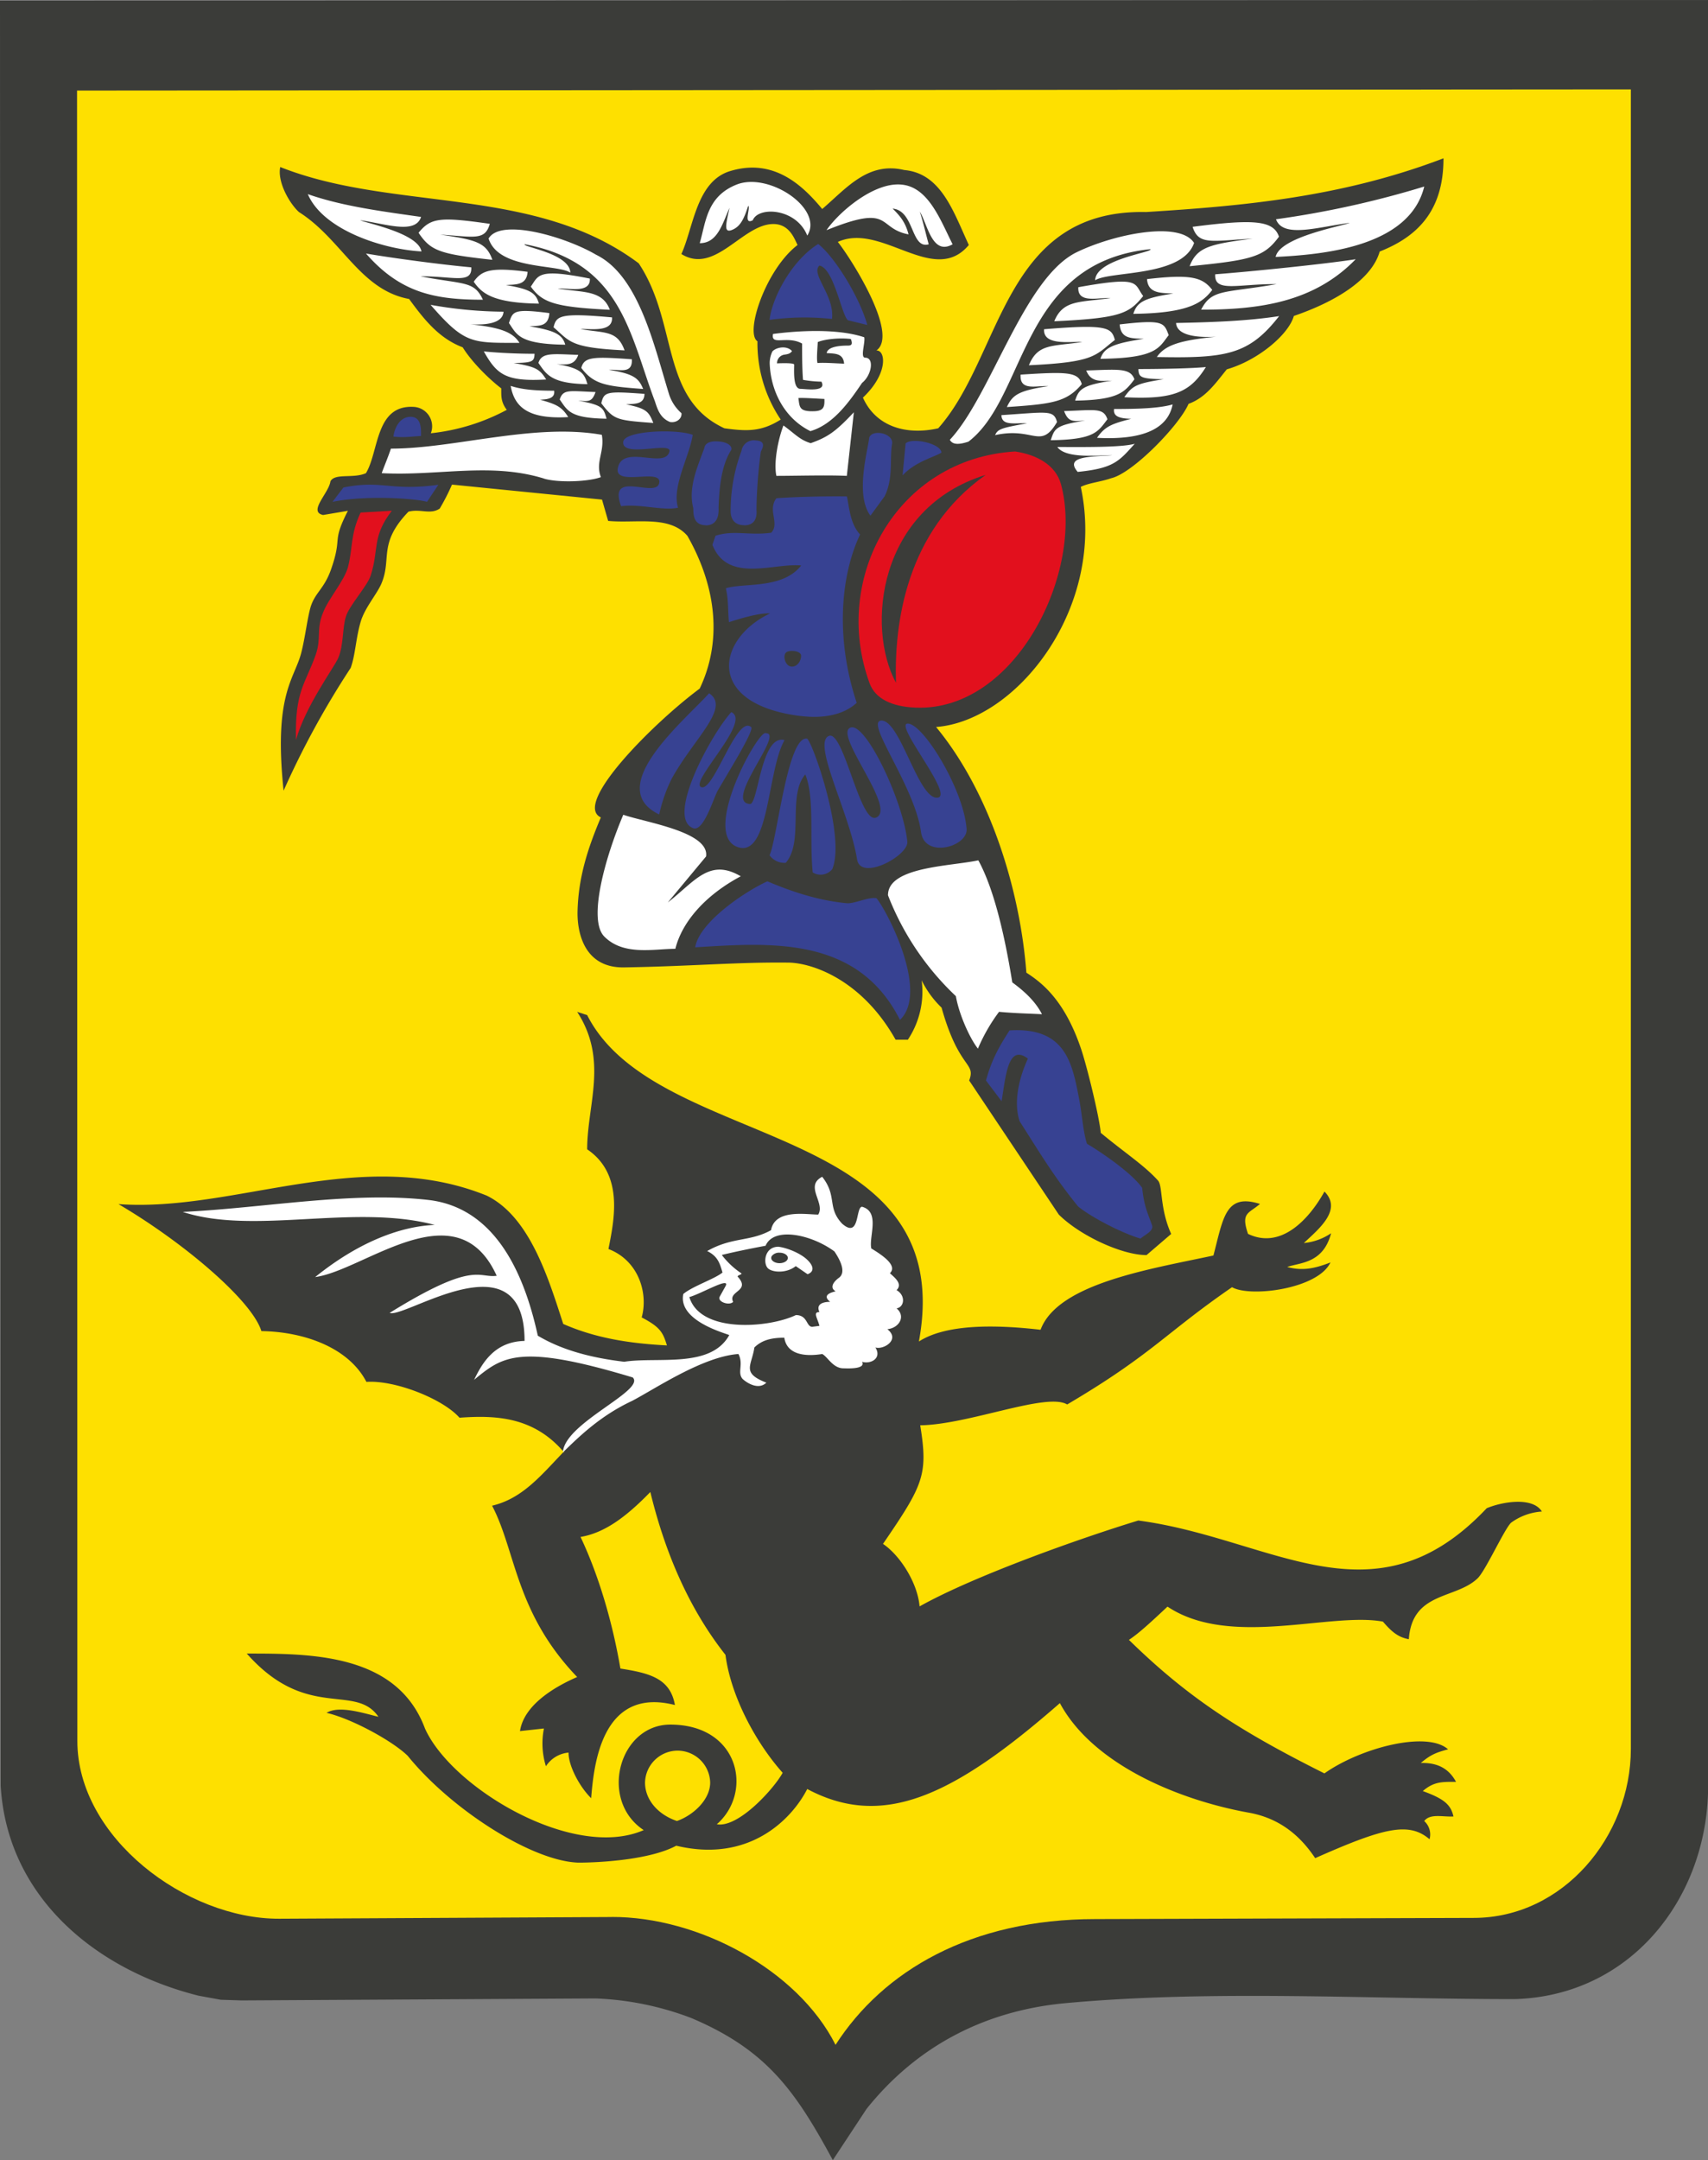 <?xml version="1.0" encoding="UTF-8"?> <svg xmlns="http://www.w3.org/2000/svg" id="Слой_1" data-name="Слой 1" viewBox="0 0 557.08 704.19"><rect x="0" y="0" width="557.08" height="704.19" fill="#808080" stroke="none"/> <defs> <style>.cls-1{fill:#3b3c39;}.cls-1,.cls-2,.cls-3,.cls-4,.cls-5{fill-rule:evenodd;}.cls-2{fill:#fee000;}.cls-3{fill:#374292;}.cls-4{fill:#e2101d;}.cls-5{fill:#fff;}</style> </defs> <title>арх</title> <path class="cls-1" d="M91.81,695.6C57.5,687,29.24,662.87,27.22,627.07L27,45.22,584.08,45V629.7c-1.12,34.93-25.57,65.9-63,67-48.22,0-98.46-3.08-146.45,1.31-26.46,2.42-48.66,14.06-65,34.49l-11,16.69c-12.34-22.84-21.76-36-46.2-46.34a98,98,0,0,0-31.18-6.37l-115.49.65L99,696.91l-7.18-1.31Z" transform="translate(-27 -45)"></path> <path class="cls-2" d="M226.49,669.94l-108.41.56c-30.36.1-65.85-26.49-65.85-57.93l-.1-538.05,506.79-.38v541c0,28.5-22.11,55.09-51.3,55.09l-123.35.38c-40.63,0-69.24,16.9-84.75,41-12.42-24.6-44.9-41.79-73-41.69Z" transform="translate(-27 -45)"></path> <path class="cls-1" d="M400.9,454.15c-7.89,0-21.56-6.26-28.56-13.2L343.1,397.24c2.29-6.07-3.3-3.42-9-23.76a31.41,31.41,0,0,1-6.49-8.9,28.31,28.31,0,0,1-4.5,19.36h-4c-11-19.56-27.16-25-34.84-25.13-17-.2-31.15,1.17-53.72,1.56-13.57.2-15.37-12.32-15.17-18.48.3-10.95,3.29-20.24,7.59-30.41-9.29-4.4,17.27-30.9,32.24-42,7-14.67,6-32.18-4-49.78-5.89-6.84-16.87-4-25.86-4.89l-2-6.94-48.93-4.89a70.43,70.43,0,0,1-4,7.82c-3.1,2.06-6.19,0-10.19,1-9.88,10.27-5.49,15.16-8.68,23.08-1.3,3.42-5.29,7.82-6.79,12.42-1.7,5.47-1.8,11.14-3.39,15.45a281.67,281.67,0,0,0-21.87,40c-3.29-31.19,3.39-36.18,5.69-44.69,1.3-4.88,2.1-11.93,3.2-15.45,1.5-4.49,4.29-5.67,6.49-11.73,4-11.25.1-8.61,5.59-19.36l-8.09,1.37c-5-1.08,1.9-7.14,2.4-11,1.49-2.74,7.48-.79,11.58-2.64,4.29-7.14,3-22.3,15.57-21.61a6.35,6.35,0,0,1,5.6,8.6,67.26,67.26,0,0,0,24.76-7.63c-1.9-2.54-1.8-4.3-1.8-7-4.19-3.22-9.69-8.7-12.58-13.39-7.79-2.94-12.68-9.19-17.47-15.75-16-2.93-22-19.55-35.95-28.35-3.09-2.84-7.08-9.78-6.09-14.67,36.94,14.67,82.87,5.87,116.92,31.39,13,19.55,6.88,44,27.95,53.78,7.29,1,12,1.18,18.37-2.84a44.54,44.54,0,0,1-7.59-25.52c-4.19-2.74,2.7-23.47,13.08-31.39-1-1.95-2.59-6.84-7.89-6.84-10.08,0-19,16.62-30,9.78,4-8.8,4.89-23.86,16.08-27.09,14.08-4.2,23.46,4.69,29.85,12.42,7.89-6.75,14.88-15.55,26.76-12.71,12.08,1.07,16.07,13.69,21.06,24.44-11.38,13.6-28.45-7.53-42.73-1,4.29,5.37,20.07,30.11,12.58,35.39,3-.19,4,7.44-4.39,15.36,4.29,9.58,14.28,12.32,24.56,10,21-23.57,21-71.48,67.79-70.5,32.05-2,63.9-4.89,97-17.51C497.85,114,489,122.27,477,127c-2.7,9.49-15.18,16.62-28,21-1.69,6.06-11.68,14.47-21.86,17.4-3.6,4.4-6.79,9.19-12.48,11.25-3,7-18.27,22.68-25.26,24.25-3.29,1.17-7.49,1.56-9.89,2.83C387.92,243,358.67,280,332.31,282c17.87,21.61,27.46,53.69,29.45,80.08,4.59,3,12.18,8.41,17.67,24.36,2,5.66,6.2,23,6.59,27.86,7.89,6.56,14.18,10.56,18.67,15.55,1.6,1.76.51,9,4.3,17.41l-8.09,6.94Z" transform="translate(-27 -45)"></path> <path class="cls-3" d="M399,448.77c-5.49-1.56-15.67-6.65-20.36-10.46-7.79-9.58-12.38-17.31-19.07-27.77-2-6-.4-13.69,2.69-20.44-6.49-4.89-7.18,5.48-8.58,13.89l-5.1-6.75c1.8-6.46,3.9-10.46,7.69-16.33,18.37-1.17,20.47,10.85,22.67,22.2,1,5.08,1.29,10.75,2.59,14.76,4.69,2.74,14.68,9.59,18,14.37.6,5.87,1.8,8.22,3.2,12.13.7,2-2.4,3.13-3.7,4.4ZM277.3,332.31c8.28,3.52,16.77,6.26,25.86,7.14,2.59.2,6.89-2.06,9.68-1.66,3.2,3.61,17.37,30.5,7.69,39.69-13.88-27.57-42.53-25.12-66.79-23.66,1.39-8.41,16.77-18.48,23.56-21.51Zm50.09-16.12c-2.09-15.16-18.77-36.48-12.78-36.28s11.72,24.74,17.77,25.13c6.89.45-14.14-24.23-9.28-24.15,5.09.08,18.27,21.61,19.17,34.42.33,5.7-13.72,9.71-14.88.88Zm-20.84,9c-2.49-15.35-14.79-38.07-9.18-40.29,4.78-1.88,10.07,28.6,15.31,26.65,7.19-2.69-14.11-27.4-8.23-29.38,5-1.69,17.28,24.35,18.48,37.25.36,4.56-15.19,12.94-16.38,5.77Zm-16.37-39.41c1.49.2,12.78,31.69,8.28,42.54a4.88,4.88,0,0,1-6.39,1.08c-1.09-11.05.69-24.3-2.41-31.93-5.89,6.75-.38,21.86-6.37,28.8A5.91,5.91,0,0,1,278,323.8c2.49-5.28,5.89-39,12.18-38Zm-7.29.49c-5.69,9.88-4.89,38.24-15.18,34.91-12.38-4.11,6.89-38.82,9.09-37.15,6.19-.2-14,22.49-5.19,23.07,2.69.2,3.59-22.88,11.28-20.83ZM253.14,315c-9.19-3.32,6-30.9,12.38-37.84,6.79,2.94-13.88,22.88-9.79,24.44s11.58-23.76,16.28-19.55c1,1-6.69,13.49-10.89,20.63-1.39,2.45-4.59,13.49-8,12.32ZM242,310.51c-18.37-8.81,8.39-30.71,16.28-39.51,7.13,4.71-4.93,14.63-12.28,28a50.49,50.49,0,0,0-4,11.54Zm46.13-32.08c-31.25-3.91-27.46-25.13-10-33.44-3.4-.3-10.39,1.86-13.38,2.84-.4-4.41-.1-7.05-1-11.05,5.69-1.86,18.47.38,24.56-7.44-9-.87-24,5.87-28.95-6.74l1-2.94c5.88-1.95,11.08,0,18.17-1,2.89-3-1.3-7.33,1.7-11.24,5.08-.39,14.67-.69,23-.59.79,3.62,1,8.81,4.29,12.42-6,12.62-8.39,32.86-1.1,54.86-3,2.83-8.79,5.47-18.27,4.3Zm34.24-88.89c2.1-2,11.49,0,11.69,3-2,1.37-8.39,2.83-12.68,7.43l1-10.47Zm-11.47,23.57c-5.1-6.84-.8-21.41-.4-25.42.89-2.84,7.78-1.57,7.48,1.86-.9,4.89.5,11.43-2.49,17.3l-4.59,6.26Zm-41.11,3.11c-4.69,0-4.49-4.21-4.49-4.79A56,56,0,0,1,268.84,192a4.06,4.06,0,0,1,4.59-3.43c4.2.2,1.7,3.33,1.7,3.82a156.17,156.17,0,0,0-1.4,18.67c0,.59.7,5.19-4,5.19Zm-12.61,0c-4.69,0-3.89-4.89-4.09-5.67-1.7-6.75,1.49-13.5,3.69-19.66,0,0,.1-2.24,4.29-2s4.8,2.15,4.4,2.84c-3.6,5.67-3.9,14-4.1,18.67,0,.79.5,5.87-4.19,5.87ZM229.57,210c-4.39-12,11-2.64,12.38-7.33,1.5-5.38-14.37,1.07-13.47-4.89,1.39-8.31,15.57.39,16.87-5.67.6-3.23-15.48,2.24-15.08-3,.2-3.82,17.68-4.31,22.67-2.35-1.1,7.14-6.89,16.92-4.79,23.76-5,1.08-12.59-1.37-18.58-.49Zm74.29-60.52c-2.1,0-4.6-16.92-9.59-17.9-3,2.74,5,9.68,4.09,17.4a83.66,83.66,0,0,0-20.36.3c.8-7.14,7.18-19.36,15.87-24.74,5.59,4.4,13.68,17.79,16,26.4l-6-1.46ZM166.27,208.61c-2.89-1-19.56-2.34-30.84,0l3.59-4.69c12.68-2.54,15.18,1.27,30.95-.88l-3.7,5.57Zm-10.94-21.28c.2-2.16,1.7-6.36,5.49-6.45s3.5,4.3,3.5,6.25c-3.5.2-5.59.59-9,.2Z" transform="translate(-27 -45)"></path> <path class="cls-4" d="M325.82,275.69c-8.09-.29-13.38-3-15.18-7.92-12.58-34.12,8.79-73.24,47.43-75.59,6.89,1,13.28,4.31,15,10.76,7.58,28.16-14.48,73.83-47.23,72.75ZM123.54,286.16c-.4-15.94,3-18,6.49-27.87,1.8-5.38.1-8.12,2.3-13.5,1.8-4.69,7-10.46,8.19-15,1.6-6.26.69-10.37,4.09-17.7l10.18-.59c-6.58,8.6-4.09,12.42-6.89,21.12-1,3.32-7.09,9.88-8.08,13.4-1.2,3.81-.7,9.29-2.5,13.49-1.49,3.33-10.68,15.65-13.78,26.7Z" transform="translate(-27 -45)"></path> <path class="cls-1" d="M319.23,267.58c-9.78-18-5.89-56.91,29.25-67.77-26,18.39-29.85,48.5-29.25,67.77Z" transform="translate(-27 -45)"></path> <path class="cls-1" d="M285.09,262.3c-2-.2-2.8-3.42-1.8-4.5s4.89-.69,5,.88-1.2,3.81-3.19,3.62Z" transform="translate(-27 -45)"></path> <path class="cls-5" d="M397.12,189.66c-4.35,1.27-17.52,1.06-25.26,1.06,2.9,4.06,14.27,2.57,18,2.67-6.89.54-15.84.22-11.36,5.45,11.73-1.18,13.42-3.42,18.61-9.18Zm12.35-12.82c-4.35,1.28-11.36,1.49-19.1,1.49-.36,2.46,1.82,3.1,5.57,3.2-6.17,1.61-8.47,2.35-11.13,6.2,16.2.85,23.22-3.63,24.66-10.89Zm-21.27,4.84c-1.32-3.85-4-3-14.14-2.67,1.45,3.74,2.9,3.31,6.89,3.1-9.79,1.49-10,2.66-11.24,6.4,14.38-.21,15.35-2.77,18.49-6.83Zm-16.44.9c-1.09-4.06-3.15-3.21-18.14-2.25.12,3.63,4.36,2.46,8.35,2.67-8.23,1.5-9.55,1.82-10.4,3.85,12.69-2.78,14.75,4.91,20.19-4.27Zm8.07-12.35c-1.09-4.06-5-4.06-19.95-3.1-.36,5.45,5.08,3.53,9.07,3.74-9.79,1.5-11.73,2.88-13.54,6.83,14.75-1,19.46-1.6,24.42-7.47ZM397,168.66c-1.33-3.84-5.56-3.2-15.71-2.88,1.44,3.74,4.47,3.52,8.46,3.31-9.8,1.49-10.88,2.78-12.09,6.51,14.38-.21,16.2-2.88,19.34-6.94Zm23.3-4c-4.35.43-14.27.65-22,.65.13,2.66.61,3.2,8.22,3.31-8.58,1.38-10.15,2-12.81,5.87,16.2.85,21.52-1.71,26.6-9.83Zm23.9-16.61c-10.28,1.6-21.76,2-33.61,2.24.13,2.67,3.15,5,13.06,4.49-12,1.17-16.68,2.77-19.34,6.61,22.48.43,30-.64,39.89-13.34Zm-36,6.23c-1.58-4-1.45-5.23-16-3.52.36,4.8,3.87,4.49,7.86,4.7-9.8,1.49-12.94,2.77-14.15,6.51,18.38-.21,19.1-3.63,22.25-7.69Zm-17.57,1.57c-1.09-4.06-2.42-5.23-23.09-3.52-.36,5.44,8.47,3.95,12.46,4.16-9.8,1.49-14.51.43-17.41,7.58,21.76-1,21.51-3.2,28-8.22Zm9.24-14.34c-3.14-4.06-.49-6.62-21.16-2.88-.36,5.44,6.53,3.31,10.52,3.52-9.79,1.5-15.47.43-18.37,7.58,21.75-1,24.41-2.56,29-8.22Zm22.52-2c-3.15-4.06-6.77-5.23-21.28-3.52.36,4.8,4.59,4.48,8.58,4.7-9.79,1.49-11.84,2.88-13.05,6.62,18.37-.22,22.6-3.74,25.75-7.8Zm46.78-10c-10.28,1.6-34,4-45.82,4.91-.36,6.08,7.38,3.09,20.07,3.2-17.16,3-21.15,1.49-24.66,8.33,18.86,0,36.75-2.35,50.41-16.44Zm-26.11-.75c15-.75,43.64-3.1,48.47-22.95a311.51,311.51,0,0,1-48.35,10.67c2.29,6.3,13.9,2.46,24.06,1.17-2.54,1.07-22.85,4.6-24.18,11.11Zm1.08-6.62c-1.81-5.34-8.34-5.76-28.16-3.2,1.93,6.08,6.17,4.59,19.58,3.84-13.78,1.81-18.13,2.67-20.55,9,20.55-2,24.3-3.1,29.13-9.61ZM342.84,189c19.22-14.62,16.67-58.39,59.35-62.77,1.21,1-17.77,3.2-18,10.14,4.83-3.1,28.41-1,32.27-12.17-4.71-7.37-26.47-2.78-38.44,3.1-17.17,8.54-27.8,46.76-41.22,61.07,1,1.92,3.63,1.39,6,.63ZM316.63,336.81c0-9.29,20.47-9.39,29.46-11.35,5.69,10.37,9.08,27.48,11.08,39.8,4.3,3.13,7.69,6.46,9.68,10.37-3.89-.2-8.88-.3-14-.78a56.87,56.87,0,0,0-6.89,12c-2.7-3.42-6.19-11.24-7.19-17.11a89.92,89.92,0,0,1-22.17-32.95Zm-48-6.16c-11.58,6.16-19.17,14.86-21.36,23.66-7,0-16.88,2.35-23.17-4-5.39-5.38.2-25.62,6.19-39.7,7.39,2.54,28.16,5.57,27,13.59l-12.48,15c8.89-6.94,13.58-14.57,23.86-8.5ZM318.13,113c2.5,2.45,4.19,4.5,5.2,8.41-10.49-2-5-10.17-26.76-1.37,4-5.87,15.47-15.74,24.46-14.86,8.78.78,12.68,11.54,16.67,19.46-6.59,3.71-8.08-6.16-10.68-10.66,1.5,5,1.9,7.14,2.89,10.66-5.89,1.66-4.59-11-11.78-11.64Zm-62.9,11.24c2-6.74,2.2-15.15,12-19.06,10.59-4.21,28.56,7.92,23.07,16.62-3.6-9-16-9.58-17.77-5-3.3,1.67-.6-4.2-1.5-4.69-1.4,4.4-2.6,6.55-4.8,7.63-3.39,1.66-2.49-1.47-1.29-7-2.4,5.47-4,11.54-9.69,11.53Zm25,75.89c-.9-4,.4-11.44,2.3-16.43,3.89,2.83,5.29,4.69,8.89,5.77,5.69-2,8.28-3.92,14.07-10.07l-2.29,20.73c-6.39-.3-16.68,0-23,0Zm11.09-14.58c-8.69-4.3-13-13.39-13.28-22.19a9,9,0,0,1,.89-3.81c1.3-1.37,4.7-2,6.39-.1-.59.88-1.39,1-2.49,1.17a2.81,2.81,0,0,0-2.4,2.84s5.59-.29,5.59.39c0,2.15-.4,8,2.1,7.92,1.5,0,8.69,1.17,6.79-2.35a37.43,37.43,0,0,1-6-.59c-.3-3.81-.3-8.89-.3-11.83-4.89-2.74-10.28.88-9.48-3.13,8.08-1.07,21-1.85,29.75,1.08.4,1.76-1.4,6.65.3,6.65,3.09,0,2.09,5.77-1,8.21-4.29,6.36-9.48,13.59-16.87,15.74Zm11-22c-3.1-.1-6.49-.39-8.69-.2-.3-1.18-.1-3.72.1-6.84,2.1-.89,6.79-1.47,10.78-1,.4,1.07.7,2.15-.89,2.15-3.9,0-6.69.68-7,2.44,2.69.2,5.39,0,5.69,3.43Zm-10.73,15.52c-4-.1-3.79-1.57-4.19-4.31,1.9-.09,4.49.1,8.49.3.1,2.83-.3,4.11-4.3,4ZM204.41,201c-17.47-5.37-34.34-.77-52.91-1.75.7-2,2-5,3-8,20.86,0,46.72-8.41,68.79-4.5,1,5.57-2.2,8.9-.3,13.79-4.2,1.56-14.08,1.86-18.58.48Zm-10.85-30.2c3.59,1.18,7.79,1.57,14.18,1.57.3,2.24-1.5,2.83-4.59,2.93,5.09,1.46,7,2.15,9.18,5.67-13.38.78-17.57-3.52-18.77-10.17Zm16,4.44c1.1-3.52,3.3-2.73,11.68-2.44-1.19,3.42-2.39,3-5.69,2.83,8.09,1.38,8.29,2.45,9.29,5.87-11.88-.19-12.68-2.54-15.28-6.26Zm13.57,1.16c.9-3.72,1.7-3.91,14.08-3-.1,3.32-2.7,3.22-6,3.42,6.79,1.37,7.39,2.44,8.88,6.06-12.18-.88-12.87-1.08-17-6.45Zm-6.53-11.45c.9-3.71,4.1-3.71,16.48-2.83.29,5-4.2,3.22-7.49,3.42,8.08,1.37,9.68,2.64,11.18,6.26-12.18-.88-16.07-1.47-20.17-6.85Zm-14-1.62c1.1-3.52,4.59-2.93,13-2.64-1.2,3.42-3.69,3.23-7,3,8.09,1.37,9,3.13,10,6.55-11.88-.19-13.38-3.22-16-6.94Zm-17.82-3.78c3.59.39,10.18.78,16.57.78-.1,2.45-.5,2.94-6.79,3,7.09,1.27,8.39,1.86,10.58,5.38-13.38.78-16.17-1.76-20.36-9.19Zm-17.42-15.19a139.06,139.06,0,0,0,23.86,2.25c-.1,2.44-2.6,4.59-10.79,4.1,9.89,1.08,13.78,2.55,16,6.06-15.57,0-17.77.49-29-12.41ZM193,150.29c1.3-3.71,1.2-4.78,13.18-3.22-.3,4.4-3.2,4.11-6.49,4.3,8.09,1.37,10.68,2.54,11.68,6-15.18-.2-15.78-3.33-18.37-7.05Zm14.55,1.41c.89-3.72,2-4.8,19.07-3.23.3,5-7,3.62-10.29,3.81,8.09,1.37,12,.39,14.38,6.94-18-.88-17.77-2.93-23.16-7.52Zm-7.44-13.24c2.6-3.72,2.2-6.06,19.27-2.64.3,5-7.19,3-10.48,3.23,8.08,1.36,14.58.39,17,6.94-18-.88-22-2.35-25.76-7.53Zm-18.6-1.62c2.6-3.72,5.59-4.79,17.57-3.23-.3,4.4-3.79,4.11-7.09,4.31,8.09,1.36,9.79,2.63,10.79,6.06-15.18-.2-18.67-3.43-21.27-7.14Zm-35.14-9.19c8.48,1.46,24.56,3.62,34.34,4.5.3,5.57-6.09,2.83-16.57,2.93,14.18,2.74,17.47,1.37,20.37,7.63-15.58,0-26.86-2.16-38.14-15.06Zm99,54.85c-3.2-1.36-4-4.4-4.79-6.74-8.19-21.61-10.79-45.18-42.44-51.14-1,.88,14.68,2.93,14.88,9.28-4-2.83-23.46-.87-26.66-11.14,3.9-6.75,25.06-.59,35.05,5.28,14,6.85,18.87,29.53,23.86,45.66a13.85,13.85,0,0,0,4,6c.2,1.86-1.8,3.32-3.89,2.83Zm-81.87-61.6c4-4.89,6.89-5.28,23.26-2.93-1.59,5.57-5.09,4.2-16.17,3.52,11.38,1.66,15,2.44,17,8.21-17-1.86-20.07-2.83-24.06-8.8Zm.9,6.06c-12.38-.68-32-6.94-37-18.67,11.38,4,24.66,5.67,36.94,7.43-1.9,5.77-11.48,2.25-19.87,1.07,2.1,1,18.87,4.21,20,10.17Z" transform="translate(-27 -45)"></path> <path class="cls-1" d="M210.91,518.22c-7.37,7.65-13.44,15.29-23.41,17.63,7.8,14.86,7.58,34.83,27.75,55.85-6.93,3-17.35,8.92-18.65,17.63l7.81-.85a24.9,24.9,0,0,0,.65,12.31,9.81,9.81,0,0,1,7.37-4.45c0,4.45,3.69,11.25,7.38,14.86.86-10.41,3.25-36.53,27.32-30.37-1.52-8.7-8.24-10.4-17.78-11.89-2.61-15.29-7.16-30.58-13-42.9,7.58-1.28,14.52-6.16,22.76-14.65,5.21,21.45,13.45,39.07,24.51,53.09,1.73,13.38,9.76,28.46,18.65,38.44-2.61,4.88-14.32,18.05-21.47,16.78,11.93-10.41,7.37-32.49-15.18-32.49-16.7,0-23.42,24.63-8.67,34.4-23,10-62.67-13.81-71.34-33.13-9.11-24.43-37.08-24.43-58.12-24.43,19.52,22.09,35.35,9.56,42.94,20.61-4.56-1.07-12.8-3.83-16.92-1.28,8.24,1.91,21.47,9.14,26.46,14,14.09,17.41,40.55,34.4,55.73,34.83,6.5,0,23.2-.85,31.87-5.52,23.86,5.73,37.73-8.71,42.72-18.48,24.72,13.17,47.7,2.33,82.4-28,10.63,19.75,38.16,31.43,61.37,35.67,11.27,1.92,17.78,8.71,21.9,14.87,22.55-10,30.57-11.89,37.3-6.16a5.87,5.87,0,0,0-1.74-5.94c1.95-2.55,6.07-1.28,9.54-1.49-.86-3.82-3-5.74-10-8.28,3.68-3.19,6.5-3,10.84-3-1.73-3.18-4.77-6.37-11.49-6.15,3.25-2.76,5-3.4,8.89-4.46-6.94-6.16-28.63-.43-40.33,7.85-28-14-44.67-24.85-63.76-43.53,3.26-2.13,7.59-6.16,12.58-10.84,20.38,13.6,53.13,1.7,70.26,4.89,2.6,3,4.77,5.09,8.45,5.73,1.09-15.5,15.18-13,22.34-19.75,2.6-2.33,8.89-16.35,11.06-18.26a19.21,19.21,0,0,1,10-3.61c-3-4.89-13-3.19-18-1.07-36.87,39.08-70,9.77-113.63,4-19.52,5.95-54,18.26-71.34,28-.65-7.64-6.29-16.56-11.93-20.38,13.23-19.33,14.74-22.51,12.14-38.66,15.83-.21,41.21-10.83,47.93-6.79,27.75-16.36,31.87-23.15,53.77-38.23,5.86,3.39,28,.63,32.1-8.07-5.43,2.12-9.33,2.76-14.1,1.48,4.12-1.48,11.71-1.06,14.31-11a19,19,0,0,1-8.89,3.19c5-4.68,12.58-10.83,6.73-16.78-5.21,9.34-14.32,18.9-24.94,13.8-2.39-7,.21-6.58,3.9-9.76C426.67,433.9,426,442,422.77,454.29,402,458.75,372,463.42,366.39,478.5c-14.74-1.7-30.79-1.91-39.68,3.82,13.45-73.05-85.44-61.58-108.2-106.4l-3.26-1.06c10.2,15.72,3.26,30.16,3.26,44.81,11.92,8.07,8.89,22.73,6.94,32.5,10,3.82,13,14.65,10.84,22.3,6.07,3.18,6.93,4.88,8.24,9.13-12.14-.64-23.21-2.34-33.83-7-5-15.5-11.06-35-24.94-41.83-41-16.57-82.18,5.51-120.13,2.76C86.88,450,109.21,469,112.25,478.93c13.88.21,28.41,5.31,34.26,16.56,9.33-.64,24.94,5.53,30.36,11.68,11.71-.84,24.29-.42,34.26,11.47l-.22-.42ZM248,615.7a10.67,10.67,0,0,1,10.63,10.4c0,5.53-5.42,10.63-10.84,12.54-6.29-2.13-10.41-7-10.41-12.54A10.67,10.67,0,0,1,248,615.7Z" transform="translate(-27 -45)"></path> <path class="cls-5" d="M181.54,494.89c9.32-7.65,14.53-12.11,51.83-.85,4.33,4.25-22.34,14.87-22.77,24.43,5.85-5.74,12.58-12.11,22.55-16.78,7.37-3.83,23-14.45,34.7-15.29,1.73,3.39-.44,5.94,1.3,8.07,1.3,1.27,5.2,3.82,7.8,1.27-8.24-3.19-4.77-5.52-3.9-11.47,2.6-2.55,5.86-3.18,9.76-3.18.86,5.73,7.15,6.16,12.36,5.31,1.73.85,3.47,4.67,6.94,4.67.87,0,7.37.42,6.07-2.12,3,.84,6.5-1.28,4.33-4.68,2.61.85,8.25-2.55,3.91-5.95,3.9-.42,6.07-4.24,3-6.79,2.61-.43,3-4.25,0-5.95,2.17-2.12-.87-4.25-2.16-5.52,2.6-2.55-2.61-5.95-6.08-8.07-.86-3.82,3-11.89-3-13.59-2.17,0-.65,10.62-6.51,5.52-5-5.31-1.51-8.92-6.5-15.29-5.86,3,1.08,8.49-1.3,12.32-3.91,0-14.1-1.92-15.4,5.09-6.94,3.83-12.58,2.13-20.82,6.8,3.47,1.7,4.12,4,5,7-2.6,2.12-9.76,4.46-12.79,7-1.74,8.49,12.79,12.53,15,13.38-6.07,11-23.42,7-34.26,8.71-10.84-1.28-20.38-3.83-28.19-8.5-3.91-17.84-12.58-41.2-35.13-44.18-25.15-3-53.78,2.55-80.67,3.83,23.42,7.64,55.73-2.76,82.19,4.24-10.84.43-24.51,5.31-39,17,16-2.12,46.19-29.09,59.2-.42-6.07.85-7.15-5.1-34.91,12.1,5,1.92,44-25.48,44,9.14-9.54.21-13.66,6.8-16.48,12.74Zm110.53-17.37c-2.19.19-1.49-3.81-5.49-3.81-8.78,4.2-31.15,6.06-34.74-5.87,4.09-1.17,13.58-6.85,11.78-3.52l-1.9,3.42c-.8,1.66,3.2,3,4.4,1.66-1.8-3.61,5.89-3.42,1.49-8.21-.3-.39,1.6-.78,1.2-1.08a26.53,26.53,0,0,1-6.39-6c3.6-.88,8.89-2,14.28-3,2.7-6.36,15.08-3.62,22.46,1.86,1.9,2.83,4,6.94,1.3,8.7-1.89,1.46-2.79,3.23-.9,4.3-3.09.69-3.79,1.86-1.79,3.42-2.8,0-4.6,1-3.5,3.33-2.2,0-.7,1.86,0,4.5l-2.2.29Zm-1.68-17.13-3.84-2.64c-3.23,2.56-8,2-9.18.6-1.51-1.65-1-6.92,3.53-6.92,2.93.38,7.37,2.18,9.59,4.44s1.81,3.84-.1,4.52Zm-11.68-5.91a3,3,0,0,1,2.54-1.11c1.49,0,2.71.77,2.71,1.71s-1.22,1.71-2.71,1.71-2.71-.77-2.71-1.71a1.21,1.21,0,0,1,.17-.6Z" transform="translate(-27 -45)"></path> </svg> 